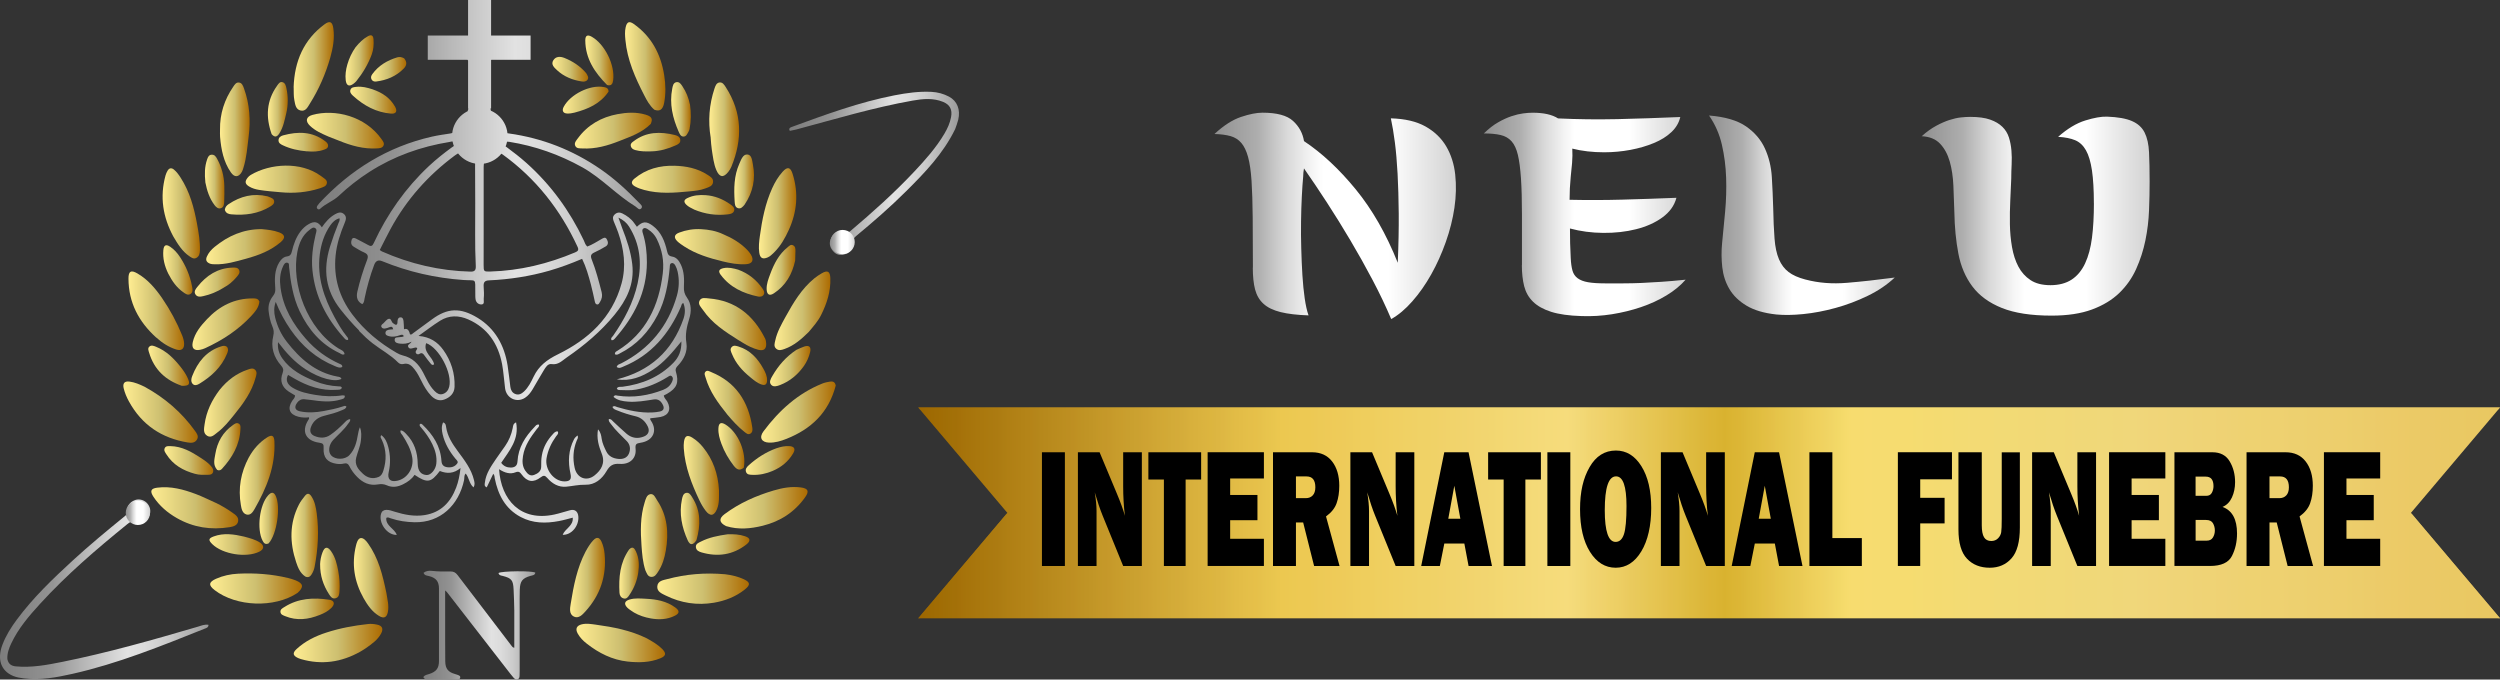 <svg viewBox="0 0 720.15 195.74" xmlns="http://www.w3.org/2000/svg" xmlns:xlink="http://www.w3.org/1999/xlink"><rect x="0" y="0" width="720.15" height="195.74" fill="#333333" stroke="none"/><linearGradient id="a" gradientUnits="userSpaceOnUse" x1="264.52" x2="720.15" y1="147.73" y2="147.73"><stop offset="0" stop-color="#9c6700"/><stop offset=".23" stop-color="#ecc850"/><stop offset=".41" stop-color="#f6dc7d"/><stop offset=".51" stop-color="#d9b22f"/><stop offset=".59" stop-color="#f7dd6f"/><stop offset=".77" stop-color="#f0d77a"/><stop offset="1" stop-color="#eac761"/></linearGradient><linearGradient id="b" gradientUnits="userSpaceOnUse" x1="77.3" x2="198.97" y1="107.62" y2="107.62"><stop offset="0" stop-color="#7d7d7d"/><stop offset=".22" stop-color="#909090"/><stop offset=".25" stop-color="#949494"/><stop offset=".41" stop-color="#b8b8b8"/><stop offset=".61" stop-color="#e2e2e2"/><stop offset=".69" stop-color="#dcdcdc"/><stop offset=".8" stop-color="#cbcbcb"/><stop offset=".92" stop-color="#afafaf"/><stop offset="1" stop-color="#999"/></linearGradient><linearGradient id="c" x1="91.26" x2="184.93" xlink:href="#b" y1="43.85" y2="43.85"/><linearGradient id="d" x1="0" x2="60.06" xlink:href="#b" y1="169.75" y2="169.75"/><linearGradient id="e" gradientUnits="userSpaceOnUse" x1="36.22" x2="43.22" y1="147.73" y2="147.73"><stop offset="0" stop-color="#909090"/><stop offset=".18" stop-color="#aeaeae"/><stop offset=".3" stop-color="#d9d9d9"/><stop offset=".4" stop-color="#f4f4f4"/><stop offset=".45" stop-color="#fff"/><stop offset=".72" stop-color="#fff"/><stop offset="1" stop-color="#d2d2d2"/></linearGradient><linearGradient id="f" x1="121.94" x2="154.22" xlink:href="#b" y1="180.09" y2="180.09"/><linearGradient id="g" x1="227.35" x2="276.25" xlink:href="#b" y1="49.93" y2="49.93"/><linearGradient id="h" x1="239.22" x2="246.22" xlink:href="#e" y1="69.73" y2="69.73"/><linearGradient id="i" gradientUnits="userSpaceOnUse" x1="35.53" x2="56.98" y1="118.71" y2="118.71"><stop offset="0" stop-color="#ffed92"/><stop offset=".5" stop-color="#cdbf70"/><stop offset="1" stop-color="#ad6b00"/></linearGradient><linearGradient id="j" x1="219.26" x2="240.74" xlink:href="#i" y1="118.69" y2="118.69"/><linearGradient id="k" x1="207.53" x2="232.63" xlink:href="#i" y1="146.26" y2="146.26"/><linearGradient id="l" x1="166.06" x2="191.58" xlink:href="#i" y1="185.23" y2="185.23"/><linearGradient id="m" x1="43.59" x2="68.63" xlink:href="#i" y1="146.26" y2="146.26"/><linearGradient id="n" x1="84.61" x2="110.14" xlink:href="#i" y1="185.23" y2="185.23"/><linearGradient id="o" x1="84.58" x2="96.16" xlink:href="#i" y1="19.13" y2="19.13"/><linearGradient id="p" x1="223.11" x2="239.21" xlink:href="#i" y1="89.53" y2="89.53"/><linearGradient id="q" x1="218.62" x2="229.39" xlink:href="#i" y1="61.44" y2="61.44"/><linearGradient id="r" x1="60.54" x2="86.99" xlink:href="#i" y1="169.53" y2="169.53"/><linearGradient id="s" x1="37.01" x2="53.03" xlink:href="#i" y1="89.52" y2="89.52"/><linearGradient id="t" x1="189.32" x2="215.73" xlink:href="#i" y1="169.58" y2="169.58"/><linearGradient id="u" x1="180.04" x2="191.67" xlink:href="#i" y1="19.1" y2="19.1"/><linearGradient id="v" x1="46.84" x2="57.6" xlink:href="#i" y1="61.47" y2="61.47"/><linearGradient id="w" x1="63.37" x2="71.91" xlink:href="#i" y1="37.26" y2="37.26"/><linearGradient id="x" x1="204.31" x2="212.92" xlink:href="#i" y1="37.24" y2="37.24"/><linearGradient id="y" x1="58.77" x2="73.9" xlink:href="#i" y1="115.97" y2="115.97"/><linearGradient id="z" x1="83.96" x2="91.61" xlink:href="#i" y1="154.24" y2="154.24"/><linearGradient id="A" x1="196.94" x2="207.11" xlink:href="#i" y1="136.94" y2="136.94"/><linearGradient id="B" x1="70.77" x2="94.18" xlink:href="#i" y1="51.62" y2="51.62"/><linearGradient id="C" x1="55.43" x2="74.73" xlink:href="#i" y1="93.41" y2="93.41"/><linearGradient id="D" x1="201.36" x2="220.72" xlink:href="#i" y1="93.38" y2="93.38"/><linearGradient id="E" x1="69.08" x2="79.09" xlink:href="#i" y1="136.91" y2="136.91"/><linearGradient id="F" x1="164.22" x2="174.27" xlink:href="#i" y1="166.37" y2="166.37"/><linearGradient id="G" x1="59.41" x2="81.84" xlink:href="#i" y1="71.07" y2="71.07"/><linearGradient id="H" x1="182.03" x2="205.42" xlink:href="#i" y1="51.63" y2="51.63"/><linearGradient id="I" x1="194.41" x2="216.78" xlink:href="#i" y1="71.06" y2="71.06"/><linearGradient id="J" x1="101.93" x2="111.86" xlink:href="#i" y1="166.42" y2="166.42"/><linearGradient id="K" x1="184.61" x2="192.2" xlink:href="#i" y1="154.27" y2="154.27"/><linearGradient id="L" x1="165.59" x2="187.75" xlink:href="#i" y1="37.62" y2="37.62"/><linearGradient id="M" x1="88.4" x2="110.58" xlink:href="#i" y1="37.63" y2="37.63"/><linearGradient id="N" x1="202.99" x2="216.77" xlink:href="#i" y1="115.94" y2="115.94"/><linearGradient id="O" x1="60.33" x2="75.81" xlink:href="#i" y1="156.85" y2="156.85"/><linearGradient id="P" x1="220.84" x2="229.14" xlink:href="#i" y1="77.72" y2="77.72"/><linearGradient id="Q" x1="200.44" x2="215.88" xlink:href="#i" y1="156.85" y2="156.85"/><linearGradient id="R" x1="180.06" x2="195.47" xlink:href="#i" y1="175.38" y2="175.38"/><linearGradient id="S" x1="80.78" x2="96.15" xlink:href="#i" y1="175.39" y2="175.39"/><linearGradient id="T" x1="99.52" x2="107.63" xlink:href="#i" y1="17.41" y2="17.41"/><linearGradient id="U" x1="214.82" x2="228.85" xlink:href="#i" y1="132.64" y2="132.64"/><linearGradient id="V" x1="47.34" x2="61.44" xlink:href="#i" y1="132.64" y2="132.64"/><linearGradient id="W" x1="221.82" x2="233.47" xlink:href="#i" y1="105.46" y2="105.46"/><linearGradient id="X" x1="42.71" x2="54.47" xlink:href="#i" y1="105.36" y2="105.36"/><linearGradient id="Y" x1="168.6" x2="176.7" xlink:href="#i" y1="17.41" y2="17.41"/><linearGradient id="Z" x1="47.02" x2="55.46" xlink:href="#i" y1="77.76" y2="77.76"/><linearGradient id="aa" x1="59.02" x2="64.65" xlink:href="#i" y1="52.3" y2="52.3"/><linearGradient id="ab" x1="77.16" x2="82.89" xlink:href="#i" y1="31.47" y2="31.47"/><linearGradient id="ac" x1="193.33" x2="198.99" xlink:href="#i" y1="31.49" y2="31.49"/><linearGradient id="ad" x1="211.53" x2="217.21" xlink:href="#i" y1="52.27" y2="52.27"/><linearGradient id="ae" x1="74.72" x2="80.09" xlink:href="#i" y1="149.32" y2="149.32"/><linearGradient id="af" x1="178.39" x2="184.03" xlink:href="#i" y1="165.09" y2="165.09"/><linearGradient id="ag" x1="196.11" x2="201.46" xlink:href="#i" y1="149.35" y2="149.35"/><linearGradient id="ah" x1="210.47" x2="220.97" xlink:href="#i" y1="105.24" y2="105.24"/><linearGradient id="ai" x1="56.1" x2="68.99" xlink:href="#i" y1="81.27" y2="81.27"/><linearGradient id="aj" x1="206.93" x2="214.4" xlink:href="#i" y1="128.57" y2="128.57"/><linearGradient id="ak" x1="55.11" x2="65.69" xlink:href="#i" y1="105.28" y2="105.28"/><linearGradient id="al" x1="162.11" x2="175.29" xlink:href="#i" y1="28.83" y2="28.83"/><linearGradient id="am" x1="100.88" x2="114.15" xlink:href="#i" y1="28.86" y2="28.86"/><linearGradient id="an" x1="64.76" x2="78.98" xlink:href="#i" y1="59.01" y2="59.01"/><linearGradient id="ao" x1="92.21" x2="97.85" xlink:href="#i" y1="165.08" y2="165.08"/><linearGradient id="ap" x1="197.17" x2="211.53" xlink:href="#i" y1="59.02" y2="59.02"/><linearGradient id="aq" x1="61.71" x2="69.28" xlink:href="#i" y1="128.69" y2="128.69"/><linearGradient id="ar" x1="207.18" x2="220.16" xlink:href="#i" y1="81.29" y2="81.29"/><linearGradient id="as" x1="80.22" x2="94.5" xlink:href="#i" y1="40.98" y2="40.98"/><linearGradient id="at" x1="181.68" x2="195.98" xlink:href="#i" y1="40.95" y2="40.95"/><linearGradient id="au" x1="159.12" x2="169.43" xlink:href="#i" y1="19.94" y2="19.94"/><linearGradient id="av" x1="106.88" x2="117.03" xlink:href="#i" y1="19.96" y2="19.96"/><linearGradient id="aw" x1="349.84" x2="419.41" xlink:href="#e" y1="62.19" y2="62.19"/><linearGradient id="ax" x1="427.45" x2="485.58" xlink:href="#e" y1="61.75" y2="61.75"/><linearGradient id="ay" x1="492.33" x2="545.81" xlink:href="#e" y1="62.01" y2="62.01"/><linearGradient id="az" x1="553.56" x2="619.22" xlink:href="#e" y1="62.27" y2="62.27"/><g fill="url(#a)"><path d="m720.15 178.09-25.67-30.36 25.67-30.36h-455.63l25.67 30.36-25.67 30.36z"/><path d="m720.15 178.09-25.67-30.36 25.67-30.36h-455.63l25.67 30.36-25.67 30.36z" opacity=".2"/><path d="m720.15 178.09-25.67-30.36 25.67-30.36h-455.63l25.67 30.36-25.67 30.36z" opacity=".1"/><path d="m719.71 117.89.44-.52h-455.63l.44.52zm-455.19 60.2h.44l25.23-29.84-.22-.26zm429.96-29.84 25.23 29.84h.44l-25.45-30.1z" opacity=".6"/></g><path d="m306.75 130.28v32.76h-6.61v-32.76z"/><path d="m328.92 163.04h-5.38l-5.9-14.47c-.76-1.86-1.52-4.11-2.29-6.76.35 2.11.52 3.9.52 5.38v15.86h-5.37v-32.76h6.25l5.02 12c1 2.38 1.76 4.48 2.27 6.29-.34-2.8-.5-5.66-.5-8.59v-9.7h5.38v32.76z"/><path d="m341.53 138.13v24.91h-6.26v-24.91h-4.47v-7.85h15.2v7.85z"/><path d="m364.08 155.21v7.82h-16.21v-32.76h16.21v7.56h-9.72v4.75h7.86v7.27h-7.86v5.35h9.72z"/><path d="m385.87 163.04h-7.33l-3.15-12.53h-2.08v12.53h-6.61v-32.76h11.25c2.48 0 4.41.88 5.78 2.65s2.06 4.1 2.06 7c0 1.89-.25 3.56-.76 5-.5 1.45-1.53 2.72-3.06 3.83zm-12.56-19.54h2.83c.83 0 1.5-.26 2-.79s.76-1.3.76-2.33c0-2.1-.85-3.14-2.54-3.14h-3.05z"/><path d="m407.41 163.04h-5.38l-5.9-14.47c-.76-1.86-1.52-4.11-2.29-6.76.35 2.11.52 3.9.52 5.38v15.86h-5.37v-32.76h6.25l5.02 12c1 2.38 1.76 4.48 2.27 6.29-.34-2.8-.5-5.66-.5-8.59v-9.7h5.38v32.76z"/><path d="m423.04 163.04-1.22-6.46h-5.77l-1.29 6.46h-5.37l6.65-32.76h6.99l6.75 32.76h-6.75zm-5.86-13.61h3.49l-1.74-9.5-1.74 9.5z"/><path d="m439.4 138.13v24.91h-6.26v-24.91h-4.47v-7.85h15.2v7.85z"/><path d="m452.35 130.28v32.76h-6.61v-32.76z"/><path d="m465.42 163.54c-3.03 0-5.5-1.53-7.41-4.58s-2.86-7.14-2.86-12.26.91-8.94 2.74-12.13 4.36-4.79 7.6-4.79c3 0 5.44 1.5 7.33 4.51s2.83 7.02 2.83 12.05-.95 9.37-2.86 12.5c-1.9 3.14-4.36 4.7-7.37 4.7zm-.03-7.44c1.12 0 1.92-.74 2.41-2.22s.73-4.19.73-8.12c0-5.7-1-8.54-3.01-8.54-2.17 0-3.25 3.25-3.25 9.74 0 6.09 1.04 9.14 3.12 9.14z"/><path d="m496.85 163.04h-5.38l-5.9-14.47c-.76-1.86-1.52-4.11-2.29-6.76.35 2.11.52 3.9.52 5.38v15.86h-5.37v-32.76h6.25l5.02 12c1 2.38 1.76 4.48 2.27 6.29-.34-2.8-.5-5.66-.5-8.59v-9.7h5.38v32.76z"/><path d="m512.48 163.04-1.22-6.46h-5.77l-1.29 6.46h-5.37l6.65-32.76h6.99l6.75 32.76h-6.75zm-5.86-13.61h3.48l-1.74-9.5z"/><path d="m536.32 155v8.04h-15.1v-32.76h6.61v24.72z"/><path d="m560.16 150.77h-7.02v12.26h-6.44v-32.76h15.58v7.8h-9.14v5.33h7.02z"/><path d="m581.84 130.28v21.69c0 4.11-.8 7.07-2.41 8.87-1.6 1.8-3.69 2.7-6.27 2.7-2.71 0-4.89-.86-6.54-2.59s-2.47-4.54-2.47-8.45v-22.22h6.72v21.05c0 1.57.22 2.71.65 3.43s1.13 1.08 2.08 1.08c.8 0 1.45-.26 1.96-.78s.81-1.11.91-1.76c.1-.66.15-1.94.15-3.84v-19.17h5.21z"/><path d="m603.79 163.04h-5.38l-5.9-14.47c-.76-1.86-1.52-4.11-2.29-6.76.35 2.11.52 3.9.52 5.38v15.86h-5.37v-32.76h6.25l5.02 12c1 2.38 1.76 4.48 2.27 6.29-.34-2.8-.5-5.66-.5-8.59v-9.7h5.38v32.76z"/><path d="m623.75 155.21v7.82h-16.21v-32.76h16.21v7.56h-9.72v4.75h7.86v7.27h-7.86v5.35h9.72z"/><path d="m626.37 163.04v-32.76h10.94c2.27 0 3.93.87 4.97 2.62 1.04 1.74 1.56 3.74 1.56 5.97 0 1.63-.3 3.11-.91 4.43s-1.51 2.23-2.71 2.72c2.79 1.02 4.18 3.57 4.18 7.63 0 2.43-.49 4.6-1.47 6.51s-3.08 2.87-6.3 2.87h-10.26zm6.1-20.21h3.06c.77 0 1.31-.3 1.62-.89.32-.59.47-1.22.47-1.9 0-1.82-.74-2.74-2.21-2.74h-2.95v5.52zm0 12.91h3.22c.8 0 1.39-.3 1.76-.9s.56-1.28.56-2.03-.18-1.44-.54-2.08c-.36-.63-1.03-.95-2-.95h-3v5.95z"/><path d="m666.31 163.04h-7.33l-3.15-12.53h-2.08v12.53h-6.61v-32.76h11.25c2.48 0 4.41.88 5.78 2.65s2.06 4.1 2.06 7c0 1.89-.25 3.56-.76 5-.5 1.45-1.53 2.72-3.06 3.83zm-12.56-19.54h2.83c.83 0 1.5-.26 2-.79s.76-1.3.76-2.33c0-2.1-.85-3.14-2.54-3.14h-3.05z"/><path d="m685.64 155.21v7.82h-16.21v-32.76h16.21v7.56h-9.72v4.75h7.86v7.27h-7.86v5.35h9.72z"/><path d="m103.45 95.21c-1.95-1.95-3.68-3.96-5.34-6.05-4.32-5.44-5.1-11.47-3.07-18.03.71-2.3 1.53-4.55 2.43-6.78.17-.42.48-.8.33-1.47-1.21.31-2.02 1.12-2.68 2.08-1.74 2.52-2.64 5.37-3.01 8.39-.8 6.5 1.2 12.33 4.2 17.91 1.05 1.95 2.15 3.87 3.54 5.59.22.27.53.53.43 1.04-.58.2-.91-.26-1.21-.6-4.99-5.52-8.31-11.82-9.07-19.43-.36-3.57.13-7.01.95-10.43.14-.58.45-1.27-.09-1.68-.63-.48-1.23.11-1.7.47-2.07 1.54-3.01 3.85-3.49 6.26-1.85 9.35 2.76 22.25 11.9 27.92.64.4 1.54.61 1.69 1.6-.61.37-1-.08-1.42-.28-5.36-2.5-8.99-6.74-11.53-12.07-1.91-4.02-2.58-8.36-3.04-12.74-.05-.47.14-1.16-.56-1.24-.63-.07-.92.52-1.16 1.02-.96 1.99-1.02 4.1-.73 6.24.77 5.73 3.6 10.42 7.26 14.64 2.74 3.16 6.04 5.58 9.83 7.27.33.15.71.24.7.85-.74.43-1.46.04-2.12-.23-5.35-2.16-9.53-5.8-12.82-10.57-1.7-2.46-3.1-5.08-4.24-7.92-.57 1.51-.53 3.03-.16 4.53.63 2.54 1.73 4.87 3.33 6.93 3.84 4.95 8.33 8.9 14.66 10.06.43.08.91.11 1.11.64-1.79 1.03-6.16-.05-10.33-2.75-3.14-2.03-5.66-4.8-7.95-7.83-.18 1.77.26 3.3 1.24 4.69 2.36 3.35 5.8 5.1 9.41 6.57 2.2.89 4.5 1.38 6.87 1.49.3.01.64-.06.88.38-.27.67-.89.57-1.45.61-4.46.33-8.48-1.07-12.3-3.27-.59-.34-1.17-.69-1.75-1.03-.78 1.36-.31 2.71 1.25 3.66 2.06 1.27 4.37 1.73 6.7 2.12 2.56.42 5.13.51 7.71.11.2-.03.43.06.68.11.03.91-.64.92-1.17 1.09-2.86.88-5.74.55-8.61.13-.63-.09-1.26-.15-1.89-.21-.9-.08-1.58.33-2.09 1.05-.87 1.22-.59 2.13.86 2.44 2.24.47 4.49.34 6.74-.08 1.87-.35 3.74-.7 5.55-1.32.33-.11.67-.33 1.07 0-.13.7-.75.82-1.25 1.05-1.66.75-3.42 1.19-5.18 1.64-1.78.46-3.13 1.45-3.79 3.25-.45 1.22-.08 2.12 1.09 2.59 1.55.62 3.07.65 4.53-.36 1.44-.99 2.71-2.17 3.94-3.4.48-.48.89-1.05 1.73-1.12.13.61-.31.94-.57 1.32-1.2 1.77-2.84 3.11-4.28 4.65-1.31 1.4-1.58 3.43-.59 4.49 1.21 1.29 3.92 1.27 5.22-.08 1.57-1.64 2.1-3.74 2.46-5.91.12-.71.27-1.42.58-2.13.52 1.25.42 2.54.28 3.82-.18 1.72-.94 3.28-1.35 4.94-.53 2.11.67 3.47 1.99 4.68 1.25 1.14 2.77 1.55 4.43.88.8-.32 1.15-1.03 1.39-1.79.96-3.02.92-6.01-.43-8.93-.17-.38-.59-.75-.16-1.34 1.19.86 1.69 2.16 2.03 3.46.61 2.35.67 4.77.12 7.15-.46 2.03.4 2.97 2.43 2.54 2.95-.61 4.86-3.64 4.35-6.69-.4-2.4-1.55-4.42-2.82-6.41-.25-.39-.75-.71-.54-1.41.76.03 1.18.6 1.64 1.06 2.31 2.36 3.24 5.25 3.29 8.55.03 2.09.95 3.14 2.55 3.25 1.2.08 2.63-1.53 2.81-3.28.22-2-.3-3.86-1.16-5.63-.85-1.76-1.98-3.32-3.24-4.79-.22-.26-.55-.52-.35-.97.35-.25.6 0 .83.21 2.95 2.85 5.13 6.13 5.4 10.41.08 1.19.7 1.66 1.67 1.8 1.14.16 2.22-.14 2.9-1.12.37-.54-.27-1-.6-1.41-1.68-2.05-3-4.3-3.62-6.92-.27-1.14-.42-2.31.12-3.46.76.24.79.83.86 1.29.39 2.67 1.78 4.83 3.31 6.91 1.93 2.63 3.98 5.18 4.75 8.5.14.63.3 1.23-.15 2.02-1.28-1.09-1.27-2.81-2.26-3.99-.54.57-.33 1.26-.46 1.86-1.53 7.26-6.84 12.31-14.24 12.17-2.39-.04-4.68-.38-6.93-1.14-.36-.12-.73-.42-1.24-.11-.22 2.32 2.36 3 3.02 4.9-2.85.09-5.3-3.51-4.53-6.1.22-.75.76-1.1 1.54-1.12.84-.01 1.59.29 2.37.53 2.83.88 5.7 1.45 8.68.97 4.59-.74 7.4-3.61 9.03-7.88.66-1.72 1.03-3.52 1.27-5.67-1.96 1.66-3.96 1.66-5.96.85-2.58 3.41-3.6 3.57-7.28 1.11-.8 1.23-1.97 2.05-3.28 2.71-1.54.77-3.09 1.04-4.71.31-.86-.39-1.71-.41-2.64-.25-2.34.42-4.27-.52-5.89-2.15-.9-.91-1.69-1.95-2.26-3.12-.34-.7-.83-.93-1.55-.75s-1.44.18-2.16.07c-2.64-.39-3.87-1.82-3.71-4.53.07-1.08-.16-1.39-1.25-1.54-3.81-.51-5.25-3.17-3.2-6.48.14-.22.37-.43.23-.84-1.01.14-2.03.09-3.04-.16-2.59-.65-3.25-2.38-1.77-4.61.3-.45.78-.79.8-1.53-.57-.35-1.2-.7-1.8-1.09-2-1.33-2.63-3.12-1.77-5.38.33-.87.17-1.44-.42-2.11-2.18-2.46-3.06-5.33-2.27-8.6.24-.98.12-1.82-.26-2.68-.62-1.41-.9-2.91-1.09-4.43-.2-1.65.31-3.15 1.3-4.4.57-.72.68-1.37.61-2.27-.19-2.55-.25-5.1 1.17-7.4.54-.88 1.25-1.56 2.22-1.68.93-.12 1.21-.63 1.39-1.41.5-2.08 1.19-4.07 2.5-5.8.66-.86 1.42-1.56 2.33-2.08 1.67-.96 2.71-.73 3.82.9 1.03-1.5 2.19-2.85 3.76-3.74.86-.49 1.78-.84 2.64-.04.83.77.52 1.67.15 2.56-1.25 2.99-2.26 6.04-2.59 9.31-.64 6.36 1.04 12 4.82 17.02 3.48 4.63 7.83 8.2 12.77 11.06.55.32 1.15.59 1.75.74 2.78.65 4.57 2.45 5.88 4.95.96 1.83 1.76 3.76 3.25 5.27.69.7 1.43 1.2 2.41.89.97-.31 1.59-1.07 1.84-2.07.97-3.87-2.89-11.25-6.64-12.58-.94 2.71 1.92 3.95 2.29 6.1-.54.39-.81-.01-1.06-.31-.55-.67-1.1-1.36-1.6-2.07-.42-.59-.78-1.15-1.62-.6-.25.16-.65.14-.88-.15-.46-.6.26-.99.3-1.51-.25-.34-.58-.17-.86-.12-.6.12-1.32.54-1.71-.21-.39-.76.63-.86.93-1.55-1.13.57-2.21.68-3.31.56-.69-.08-1.52-.23-1.55-1.05-.04-.93.88-.7 1.46-.82.39-.08.82 0 1.18-.27-.28-.58-.68-.45-1.15-.28-.99.34-2.01.57-3.06.29-.52-.14-1.15-.3-1.08-1.02.07-.67.66-.81 1.21-.89.31-.05.62-.06 1.02-.09-.15-.72-.48-.85-1.06-.62-.42.17-.85.34-1.29.39-.39.05-.86.01-1.05-.46-.2-.51.22-.73.53-1 .51-.44.94-1.14 1.52-1.31.84-.24.77.99 1.38 1.29.28.14.48.43.84.42.46-.24.33-.71.37-1.1.06-.56.26-1.04.87-1.05.64-.01.8.57.86 1.07.1.77.09 1.56.13 2.36q1.3-.51 1.73 1.46c.43.2.67-.16.95-.36 1.81-1.32 3.61-2.65 5.41-3.97 4.41-3.24 8.1-3.49 13.17-.39 4.94 3.03 7.68 7.86 8.59 13.7.32 2.05.53 4.13.8 6.19.12.93.56 1.7 1.44 2.03.95.36 1.74-.03 2.47-.71 1.27-1.19 2.04-2.73 2.77-4.26 1.5-3.15 3.88-4.93 7.02-6.47 8.66-4.26 15.6-10.44 18.33-20.41 1.37-5.01.69-9.9-.99-14.71-.37-1.05-.81-2.06-1.23-3.09-.29-.72-.45-1.4.2-2.04.69-.68 1.47-.72 2.26-.33 1.31.66 2.5 1.51 3.37 2.74.26.37.54.73.81 1.1 1.65-1.59 2.71-1.67 4.56-.3 2.42 1.8 3.47 4.45 4.12 7.29.2.89.45 1.44 1.49 1.6 1.24.19 1.98 1.22 2.51 2.34.96 2.03.96 4.22.86 6.4-.06 1.15.18 2.1.88 3.07 1.34 1.86 1.3 4.03.65 6.12-.71 2.29-1.21 4.48-.81 6.98.39 2.45-.73 4.7-2.47 6.52-.46.48-.79.92-.56 1.7.94 3.18.3 4.75-2.52 6.38-.31.18-.63.33-.96.5.1.78.7 1.21 1.02 1.8 1.17 2.15.43 3.91-1.96 4.39-.97.19-1.96.25-2.94.37-.14.31.07.54.21.76 1.82 2.67.78 5.72-3.05 6.3-1.22.18-1.54.41-1.41 1.74.28 2.66-1.58 4.56-4.57 4.34-1.94-.14-2.87.49-3.8 2.1-1.32 2.28-3.39 3.98-6.05 3.91-1.91-.05-3.69.38-5.53.56-2.22.22-4.06-.86-5.5-2.52-.67-.77-1.08-.79-1.88-.18-2.12 1.63-3.91 1.34-5.49-.82-.49-.67-.86-.99-1.77-.62-1.47.6-3.07.2-4.74-.9.58 8.89 6.22 15.18 15.97 13.05 1.5-.33 2.97-.83 4.46-1.22 1.39-.37 2.28.31 2.41 1.78.23 2.7-1.96 5.4-4.51 5.29.71-1.82 3.12-2.56 2.9-4.94-1.38.35-2.67.74-3.98.98-3.77.71-7.48.7-11-1.16-4.44-2.35-6.53-6.35-7.49-11.15-.08-.4 0-.84-.43-1.31-.65 1.35-1.26 2.63-1.88 3.92-.81-.38-.58-.91-.53-1.39.3-2.65 1.8-4.71 3.21-6.81.85-1.26 1.76-2.47 2.62-3.72 1.09-1.57 1.81-3.3 2.19-5.19.11-.55.07-1.23.97-1.62.96 4.87-1.94 8.14-4.29 11.66.7.95 1.62 1.35 2.7 1.36 1.14 0 1.92-.44 1.99-1.75.21-4.04 2.23-7.16 4.9-9.93.33-.34.61-.84 1.3-.68.14.6-.35.89-.62 1.25-1.79 2.35-3.51 4.73-3.99 7.79-.24 1.51-.23 2.95.69 4.26.62.89 1.36 1.62 2.49 1.19 1.07-.41 2.08-1.03 2.06-2.45-.01-1.07 0-2.13.19-3.18.41-2.42 1.58-4.42 3.2-6.16.36-.39.73-.84 1.39-.75.32.67-.22 1.03-.51 1.44-1.36 1.9-2.33 3.95-2.73 6.29-.55 3.21 2.11 6.67 5.17 6.66 1.63 0 2.08-.63 1.72-2.25-.75-3.4-.6-6.71 1.01-9.86q.28-.55 1-1.12c.36.59-.05 1.07-.23 1.53-1.01 2.53-1.16 5.12-.58 7.77.64 2.97 3.42 4.07 5.76 2.19 1.86-1.49 3.16-3.5 2.03-6.3-.85-2.11-1.51-4.36-1.06-6.95.81.87.93 1.83 1.06 2.72.2 1.31.76 2.46 1.32 3.62.71 1.46 1.97 2.01 3.42 2.17 1.29.14 2.55-.21 3.1-1.51.52-1.24.41-2.56-.61-3.61-1.56-1.61-3.25-3.1-4.58-4.94-.28-.39-.7-.74-.61-1.39.68-.14.97.41 1.34.74 1.28 1.17 2.52 2.4 3.85 3.52 1.49 1.25 3.2 1.46 4.99.72 1.25-.52 1.66-1.59 1.07-2.83-.73-1.53-1.87-2.59-3.54-2.98-1.81-.42-3.58-.98-5.31-1.69-.51-.21-1.11-.36-1.33-1 .54-.46.95-.08 1.35.04 3.27.96 6.58 1.7 10.02 1.56.77-.03 1.54-.12 2.29-.28 1.03-.22 1.35-.91.88-1.86-.54-1.1-1.28-1.83-2.68-1.61-2.46.38-4.92.83-7.43.62-1.47-.12-2.93-.32-4.13-1.35.32-.66.76-.43 1.12-.37 4.55.69 8.93-.02 13.18-1.67 1.18-.46 2.12-1.23 2.62-2.47.2-.51.31-1.01-.11-1.42-.44-.43-.86-.02-1.23.2-2.82 1.74-5.8 3.03-9.06 3.62-1.62.29-3.25.16-4.88.12-.27 0-.54-.08-.69-.48.42-.61 1.1-.38 1.68-.46 5.58-.74 10.6-2.76 14.63-6.91 1.52-1.57 2.37-3.46 2.29-6.15-2.61 3.18-5.01 6.09-8.2 8.15-3.17 2.05-6.49 3.41-10.4 2.78 9.45-2.35 15.93-8.04 19.19-17.41.51-1.48.61-3.05-.04-4.6-.53.21-.51.68-.66 1.04-3.41 7.89-8.59 14.01-16.59 17.28-.58.24-1.21.66-1.93.13.2-.75.86-.82 1.35-1.07 8.08-4.16 13.49-10.61 16-19.52.63-2.24.71-4.57.2-6.87-.13-.58-.34-1.16-.61-1.68-.23-.44-.57-.93-1.16-.77-.53.16-.46.73-.5 1.18-.44 4.77-1.26 9.44-3.5 13.75-2.52 4.85-6.04 8.64-10.89 11.07-.43.22-.86.56-1.39.23-.11-.62.37-.8.74-1.02 8.19-5.07 11.9-12.85 13.03-22.27.43-3.55-.2-6.8-1.74-9.93-.56-1.14-1.42-2.04-2.47-2.72-.41-.27-.91-.61-1.38-.27-.49.36-.28.94-.14 1.41.85 2.72 1.16 5.52 1.15 8.35-.03 8.59-3.67 15.61-9.13 21.83-.26.3-.53.65-1.04.58-.37-.62.2-.92.45-1.29 3.2-4.61 5.81-9.49 7.05-15.07 1.28-5.8.73-11.31-2.48-16.39-.68-1.07-1.59-1.86-3.05-2.57.43 1.22.74 2.15 1.1 3.07 1.32 3.35 2.47 6.73 2.89 10.37.66 5.77-1.65 10.33-5.11 14.56-3.96 4.84-8.66 8.78-13.76 12.29-1.38.95-2.44 2.21-4.4 1.91-1.07-.17-1.71.97-2.23 1.81-1.12 1.79-2.12 3.67-3.22 5.48-.57.95-1.24 1.82-2.19 2.43-2.39 1.53-5.36.12-5.73-2.75-.3-2.29-.43-4.61-.85-6.88-1.12-5.97-4.19-10.5-9.76-12.96-2.71-1.2-5.51-1.24-8.09.37-2.04 1.27-3.94 2.76-6.24 4.39 3.25.25 5.5 1.73 7.14 4.03 2.25 3.15 3.4 6.74 3.25 10.66-.07 1.87-1.32 3.03-2.95 3.63-1.46.54-2.77-.02-3.82-1.12-1.18-1.24-2.04-2.72-2.79-4.25-.57-1.16-1.17-2.31-1.97-3.33-.81-1.04-1.71-1.93-3.21-1.54-.54.14-1.1-.01-1.52-.43-2.17-2.21-4.91-3.64-7.32-5.51-1.38-1.07-2.64-2.25-3.92-3.58z" fill="url(#b)"/><path d="m134.92 9.98c.01-2.35 0-4.57 0-6.8 0-1.62 1.2-2.98 2.58-2.97 2.59.01 3.78.97 3.79 3.03 0 2.04.04 4.08-.02 6.12-.03.98.32 1.31 1.26 1.29 3.03-.04 6.05.04 9.08.03.26 0 .48.19.54.45.85 3.81-.02 5.93-2.48 5.93-2.31 0-4.62-.02-6.93-.14-1.13-.06-1.51.3-1.49 1.46.06 4.22.05 8.43.04 12.65 0 .69.13 1.2.75 1.64 1.64 1.17 2.87 2.69 3.24 4.78.15.86.72.91 1.38 1 9.53 1.34 18.3 4.75 26.29 10.25 4.04 2.78 7.65 6.08 11.05 9.62.44.46 1.3 1.06.73 1.71-.6.68-1.16-.24-1.7-.57-5.41-3.3-9.71-8.15-15.28-11.26-6.64-3.69-13.63-6.16-21.08-7.35-.51.06-1.2-.36-1.47.32-.27.67.39.95.82 1.27 1.95 1.44 3.86 2.92 5.67 4.54 6.98 6.25 12.41 13.7 16.46 22.22.29.61.43 1.32 1.03 1.82 1.45-.54 2.74-1.39 4.08-2.15.54-.31 1.1-.7 1.52.02.41.71.57 1.56-.28 2.08-1.05.64-2.14 1.22-3.25 1.73-.96.44-1.25.92-.81 2.02 1.22 3.04 2.04 6.23 2.86 9.4.28 1.07.09 2.01-.49 2.91-.2.3-.35.72-.78.68-.48-.05-.61-.49-.7-.91-.37-1.62-.68-3.26-1.12-4.86-.67-2.48-1.35-4.97-2.53-7.38-3.14 1.34-6.23 2.49-9.41 3.41-5.69 1.64-11.5 2.52-17.39 2.79-1.32.06-1.64.6-1.56 1.81s.14 2.33.02 3.48c-.06.58.33 1.61-.64 1.65-.77.04-1.51-.47-1.69-1.35-.13-.67-.09-1.38-.1-2.07-.05-4.3.41-3.36-3.39-3.62-8.11-.57-15.92-2.34-23.45-5.43q-1.63-.67-2.28 1.05c-1.18 3.12-2.06 6.32-2.75 9.58-.13.61-.1 1.32-.69 1.75-1.32-.66-1.81-1.86-1.42-3.57.72-3.11 1.66-6.16 2.8-9.13.46-1.2.19-1.75-.92-2.22-1-.42-1.91-1.04-2.86-1.58-.57-.32-.87-.8-.78-1.48.12-.93.48-1.39 1.45-.86 1.16.63 2.35 1.2 3.5 1.85.8.45 1.17.22 1.54-.6 3.91-8.42 9.15-15.86 15.88-22.17 2.07-1.94 4.29-3.7 6.58-5.37.43-.31 1.11-.55.89-1.23-.27-.79-1.02-.44-1.54-.35-8.23 1.33-15.96 4.07-23.05 8.61-3.16 2.02-6.1 4.33-8.84 6.91-1.61 1.52-3.77 2.21-5.37 3.74-.2.19-.51.23-.75.01-.29-.26-.23-.6-.05-.89.17-.27.37-.53.58-.76 8.99-9.63 19.67-16.27 32.45-19.16 1.72-.39 3.47-.63 5.22-.9.74-.12 1.3-.35 1.41-1.21.24-1.94 1.39-3.3 2.85-4.37.7-.52 1.01-1.03 1-1.93-.03-4.22 0-8.43.04-12.65.01-.94-.21-1.3-1.22-1.26-2.26.1-4.53.07-6.79.05-2.34-.02-3.26-1.06-3.22-3.6.03-1.84 1.18-2.84 3.25-2.83 2.17.01 4.35.02 6.52 0 .51 0 1.13.17 1.42-.66m-2.72 34.04c-.38.24-.79.46-1.15.73-7.71 5.7-13.98 12.73-18.59 21.26-1.06 1.97-2.04 3.98-3.07 5.99.35.23.48.35.64.42 8.15 3.6 16.65 5.59 25.54 5.81 1.27.03 1.54-.55 1.48-1.68-.31-6.02-.12-12.04-.16-18.06-.03-3.57-.02-7.14-.04-10.7 0-.58.14-1.29-.61-1.53-1.45-.47-2.62-1.43-4.04-2.23m7.12 23.23c0 3.01-.01 6.02-.01 9.03 0 1.9.05 1.96 1.9 1.91 8.51-.24 16.65-2.21 24.5-5.53.79-.33 1.07-.7.67-1.56-4.98-10.77-12.06-19.75-21.61-26.64-.66-.48-1.1-.51-1.75.08-.66.6-1.47 1.2-2.3 1.42-1.23.31-1.4 1.02-1.4 2.11.02 6.3 0 12.6 0 19.18zm13.52-50.05h-29.62v-7h29.62zm-11.38 14h-6.63c0-4.34 0-8.68 0-13.02 0-6.07 0-12.14 0-18.21h6.63zm-6.75-12.97 11.51 20.97c0 4.42-3.58 8-8 8s-8-3.58-8-8 3.58-8 8-8 8 3.58 8 8z" fill="url(#c)"/><path d="m2.13 189.89c.31 1.45 1.21 1.96 2.47 2.07 4.48.41 8.85-.4 13.19-1.27 13.24-2.66 26.23-6.35 39.19-10.16.97-.29 1.95-.74 3.08-.55 0 .77-.58.92-1.05 1.1-12.52 5-25.02 10.08-38.21 13.04-4.55 1.02-9.15 1.87-13.85 1.31-1.08-.13-2.16-.3-3.17-.72-3.51-1.46-4.66-4.8-3.1-8.94 1-2.66 2.5-5.04 4.17-7.29 4.68-6.31 10.3-11.69 16.03-16.96 4.85-4.46 9.93-8.65 15.03-12.8.42-.34.78-.66.73-1.36-.11-1.58.79-2.79 2.31-3.33 1.27-.44 2.8.05 3.64 1.18.89 1.2.94 2.64.12 3.88-.86 1.3-2.35 2.02-3.65 1.42-1.06-.49-1.69-.1-2.41.49-8.81 7.15-17.42 14.52-25.11 22.94-3.18 3.48-6.27 7.08-8.32 11.44-.65 1.38-1.18 2.81-1.1 4.5z" fill="url(#d)"/><circle cx="39.72" cy="147.73" fill="url(#e)" r="3.5"/><path d="m149.7 175.31v17.93c0 .46 0 .93-.03 1.39-.02.42-.07.86-.53 1.04-.5.2-.87-.09-1.19-.44-.3-.34-.6-.69-.88-1.06-6.11-7.87-12.22-15.74-18.33-23.61-.1-.13-.24-.23-.51-.48v7.24c0 4.4-.01 8.8.03 13.2.02 2.1.83 3.08 2.81 3.64.22.06.44.13.65.21.41.17.97.28.84.89-.12.53-.64.41-1.04.41-2.81 0-5.62 0-8.42 0-.45 0-.9-.02-1.16-.61.41-.67 1.13-.72 1.74-.92 1.96-.64 2.77-1.63 2.77-3.73.02-6.95.02-13.9 0-20.85 0-2.08-.85-3.1-2.88-3.62-.58-.15-1.27-.11-1.57-.94.76-.58 1.61-.65 2.44-.55 1.76.21 3.53.19 5.29.16.9-.01 1.49.29 2.06 1.03 5.19 6.84 10.42 13.65 15.63 20.48.16.2.3.42.73.47 0-3.55.02-7.1 0-10.64-.02-2.04-.11-4.07-.2-6.11-.11-2.69-.59-3.28-3.1-3.93-.5-.13-1.1-.13-1.25-.84.82-.6 9.75-.7 10.61-.11-.13.78-.82.76-1.34.91-2.37.68-3.05 1.49-3.14 3.99-.06 1.76-.03 3.52-.03 5.42z" fill="url(#f)"/><path d="m275.13 37.22c-3.45 7.06-8.7 12.49-14.07 17.83-4.61 4.59-9.51 8.85-14.51 12.99-.74.61-.87 1.25-.9 2.14-.05 1.38-.69 2.52-2.04 2.99-1.21.41-2.43.42-3.41-.6-.99-1.03-1.47-2.21-.95-3.66.54-1.52 2.49-2.59 3.98-2.05.71.26 1.17.16 1.72-.3 6.43-5.43 12.7-11.04 18.48-17.2 3.17-3.38 6.25-6.84 8.63-10.87.87-1.47 1.57-3.02 1.9-4.73.42-2.17-.3-3.6-2.31-4.42-2.85-1.16-5.78-.88-8.7-.37-11.38 2.01-22.45 5.36-33.61 8.34-.56.15-1.14.26-1.71.37-.06.01-.15-.09-.24-.14-.18-.71.36-.86.81-1.02 9.67-3.55 19.34-7.09 29.47-9.06 3.52-.68 7.05-1.18 10.65-1 1.79.09 3.49.55 5.07 1.39 2.35 1.25 3.33 3.74 2.64 6.64-.21.9-.56 1.76-.9 2.73z" fill="url(#g)"/><circle cx="242.72" cy="69.73" fill="url(#h)" r="3.5"/><path d="m41.64 111.4c5.81 3.18 10.66 7.34 14.51 12.69.52.73 1.18 1.55.59 2.53-.62 1.04-1.72 1-2.69.83-7.46-1.24-13.22-5.04-16.94-11.87-.64-1.18-1.16-2.4-1.48-3.72-.34-1.44.22-2.13 1.68-1.94 1.5.19 2.88.79 4.33 1.48z" fill="url(#i)"/><path d="m240.74 111.08c-2.04 7.82-7.14 12.54-14.2 15.34-1.6.63-3.26 1.14-5.01 1.08-2.16-.08-2.93-1.46-1.62-3.22 4.51-6.05 9.95-10.97 16.98-13.8.71-.28 1.48-.44 2.23-.56.79-.12 1.45.1 1.62 1.16z" fill="url(#j)"/><path d="m209.14 151.54c-1.98-.99-2.15-2.14-.43-3.43 4.28-3.2 9.09-5.32 14.15-6.82 2.56-.76 5.2-1.24 7.89-.87 2.01.27 2.41 1.07 1.23 2.75-3.06 4.35-7.24 7.04-12.29 8.28-3.46.85-6.95 1.19-10.54.1z" fill="url(#k)"/><path d="m186.36 183.9c1.6.89 3.1 1.76 4.35 3 1.29 1.29 1.17 2.05-.52 2.74-3.02 1.24-6.21 1.27-9.37.93-4.44-.48-8.32-2.43-11.83-5.19-1.01-.79-1.92-1.71-2.56-2.85-.76-1.36-.37-2.3 1.14-2.68 1.35-.34 2.7-.09 4.05.09 5.04.69 10.01 1.63 14.73 3.95z" fill="url(#l)"/><path d="m62.22 144.87c1.69.83 3.21 1.73 4.66 2.76.9.64 1.97 1.29 1.71 2.58-.24 1.21-1.45 1.48-2.46 1.65-5.34.86-10.45.09-15.2-2.63-2.67-1.53-5-3.5-6.73-6.13-1.05-1.61-.79-2.38 1.08-2.62 3.87-.5 7.54.48 11.12 1.83 1.95.73 3.82 1.68 5.82 2.57z" fill="url(#m)"/><path d="m103.81 187.7c-5.49 3.1-11.16 3.88-17.12 2.16-.26-.08-.52-.17-.77-.28-1.58-.71-1.73-1.48-.46-2.64 2.47-2.28 5.41-3.71 8.54-4.72 3.93-1.28 7.98-2.02 12.08-2.47.86-.09 1.72 0 2.56.18 1.45.3 1.87 1.18 1.16 2.53-1 1.91-2.73 3.05-4.4 4.25-.48.35-1 .63-1.59.99z" fill="url(#n)"/><path d="m84.58 25.15c.25-7.54 2.92-13.71 8.9-18.14 1.5-1.11 2.27-.78 2.54 1.14.41 2.89-.1 5.71-.89 8.48-1.34 4.69-3.28 9.12-5.87 13.23-.62.98-1.21 2.31-2.65 1.98-1.43-.32-1.56-1.71-1.81-2.95-.25-1.2-.16-2.4-.2-3.73z" fill="url(#o)"/><path d="m232.97 95.62c-2.1 2.07-4.23 3.93-6.96 4.9-.82.29-1.68.6-2.44-.09-.75-.68-.42-1.55-.25-2.35.53-2.48 1.78-4.65 2.97-6.82 2.25-4.08 4.62-8.08 8.28-11.07.67-.55 1.4-1.03 2.14-1.46 1.71-.99 2.41-.56 2.48 1.42.13 3.82-1 7.29-2.68 10.63-.9 1.79-2.22 3.26-3.55 4.85z" fill="url(#p)"/><path d="m223.04 72.68c-.64.59-1.17 1.17-1.91 1.48-1.42.6-2.18.21-2.41-1.34-.24-1.62-.05-3.23.17-4.84.65-4.73 1.57-9.39 3.55-13.76.78-1.73 1.75-3.36 3.02-4.76 1.38-1.52 2.24-1.35 2.86.62 1.75 5.54 1.29 10.95-1.11 16.19-1.06 2.31-2.29 4.53-4.18 6.4z" fill="url(#q)"/><path d="m85.69 170.81c-6.63 4.39-17.6 3.99-23.85-.81-1.85-1.42-1.73-2.34.42-3.29 2.02-.89 4.15-1.34 6.32-1.45 4.85-.24 9.67.1 14.41 1.24.75.18 1.49.4 2.2.69 2.23.92 2.38 1.93.5 3.63z" fill="url(#r)"/><path d="m44.96 97.2c-5.01-4.55-7.92-10.04-7.95-16.92-.01-2.16.7-2.6 2.58-1.51 2.98 1.73 5.18 4.31 7.12 7.13 2.29 3.34 4.21 6.9 5.75 10.68.31.77.55 1.57.58 2.41.05 1.53-.8 2.16-2.3 1.68-2.15-.69-4.02-1.89-5.77-3.48z" fill="url(#s)"/><path d="m208.77 165.4c1.97.25 3.78.66 5.49 1.45 1.87.87 1.96 1.62.32 2.94-2.63 2.1-5.68 3.28-8.93 3.83-4.82.81-9.48.1-13.88-2.07-1.11-.55-2.56-1.1-2.43-2.66.14-1.61 1.73-1.77 2.89-2.08 5.39-1.44 10.87-1.89 16.54-1.4z" fill="url(#t)"/><path d="m188.49 31.6c-1.35-1.17-2.14-2.65-2.89-4.11-2.6-5.05-4.92-10.22-5.45-16.01-.11-1.2-.2-2.4.07-3.59.36-1.63 1.04-1.91 2.37-.97 5.06 3.58 7.77 8.64 8.74 14.75.43 2.66.49 5.34-.02 8-.37 1.9-1.26 2.53-2.81 1.94z" fill="url(#u)"/><path d="m49.94 68.15c-3.03-5.63-3.95-11.45-2.26-17.61.13-.48.35-.96.6-1.38.47-.79 1.12-.89 1.83-.31.78.64 1.37 1.47 1.92 2.32 2.63 4.05 3.87 8.62 4.73 13.32.46 2.54.91 5.09.83 7.69-.03.89-.21 1.67-1.02 2.11-.76.41-1.39-.06-2-.47-2.06-1.4-3.34-3.48-4.63-5.68z" fill="url(#v)"/><path d="m63.38 37.38c-.06-4.64 1.28-8.68 3.78-12.35.41-.6.83-1.34 1.65-1.26.9.08 1.19.92 1.46 1.66 1.66 4.56 1.96 9.27 1.34 14.05-.38 2.97-.58 5.98-1.49 8.86-.12.39-.24.8-.44 1.16-.93 1.6-2.11 1.68-3.17.16-2.12-3.04-2.79-6.57-3.11-10.19-.06-.64-.02-1.29-.02-2.08z" fill="url(#w)"/><path d="m204.73 39.71c-.82-4.92-.43-9.61 1.09-14.21.25-.75.55-1.6 1.39-1.74.93-.15 1.41.65 1.87 1.36 4.72 7.31 4.86 14.97 1.62 22.87-.22.55-.55 1.07-.91 1.53-1.38 1.74-2.51 1.58-3.41-.46-.82-1.88-1-3.93-1.33-5.93-.18-1.09-.22-2.2-.33-3.43z" fill="url(#x)"/><path d="m63.28 112.29c2.21-2.75 4.84-4.72 8.06-5.81.73-.25 1.53-.59 2.17.06.64.64.34 1.47.13 2.23-1.11 4.12-3.54 7.46-6.15 10.67-1.5 1.85-2.99 3.74-4.9 5.16-.83.62-1.73 1.65-2.9.94-1.23-.75-.92-2.08-.76-3.28.5-3.72 2.07-6.96 4.35-9.98z" fill="url(#y)"/><path d="m87.97 166.09c-1.55-1.03-2.15-2.62-2.67-4.18-1.86-5.61-1.94-11.15.8-16.54.46-.91 1.09-1.7 1.71-2.49.7-.89 1.29-.83 1.91.11.98 1.47 1.28 3.18 1.51 4.85.7 5.18.38 10.33-.6 15.45-.15.77-.44 1.5-.87 2.17-.42.65-.93 1.01-1.79.63z" fill="url(#z)"/><path d="m207.11 141.15c0 1.94.14 3.75-.56 5.48-.8 1.99-1.99 2.21-3.27.5-.69-.91-1.29-1.91-1.78-2.95-2.27-4.76-4.17-9.65-4.53-15.01-.04-.64-.03-1.3.06-1.94.25-1.72.98-2.05 2.41-1.16 1.17.73 2.18 1.65 3.06 2.73 2.89 3.54 4.34 7.64 4.61 12.35z" fill="url(#A)"/><path d="m92.12 54.25c-3.78 1.21-7.53 1.49-11.37 1.12-2.03-.19-4.05-.33-6.07-.66-1.04-.17-2.04-.45-2.94-1-1.15-.7-1.27-1.42-.43-2.49.25-.32.56-.62.91-.82 5.63-3.34 14.44-3.91 20.15.24.11.08.23.15.34.24.61.52 1.58.89 1.46 1.84-.13 1.01-1.15 1.18-2.05 1.53z" fill="url(#B)"/><path d="m74.73 86.89c-.2 1.77-1.28 2.97-2.31 4.08-3.78 4.09-8.35 7.04-13.34 9.34-.45.21-.94.36-1.42.45-1.73.35-2.53-.44-2.13-2.21.61-2.68 2.3-4.7 4.09-6.6 3.6-3.83 7.96-6.02 13.25-5.99.72 0 1.48-.03 1.86.93z" fill="url(#C)"/><path d="m212.76 98c-3.86-2.44-7.63-4.85-10.24-8.68-.55-.8-1.53-1.64-1.02-2.69.54-1.09 1.78-.73 2.73-.66 7.6.61 12.8 4.8 16.18 11.58.2.4.26.89.29 1.34.12 1.61-.67 2.29-2.25 1.87s-3.06-1.13-4.45-2.01c-.38-.24-.78-.47-1.25-.76z" fill="url(#D)"/><path d="m71.69 131.75c1.34-2.43 3.07-4.36 5.31-5.78 1.34-.85 1.97-.48 2.05 1.16.35 7.2-2.28 13.49-5.72 19.51-.48.85-1.18 1.89-2.32 1.57-1.18-.34-1.44-1.6-1.62-2.7-.84-4.83-.04-9.39 2.3-13.78z" fill="url(#E)"/><path d="m168.67 158.92c.67-1.23 1.33-2.33 2.22-3.27 1.01-1.06 1.76-.95 2.39.41.51 1.1.77 2.29.88 3.48.61 6.35-1.25 11.88-5.49 16.55-.88.97-1.98 2.2-3.36 1.52-1.44-.72-1.12-2.39-.9-3.75.83-5.12 1.79-10.21 4.26-14.95z" fill="url(#F)"/><path d="m75.38 66c1.79.17 3.46.34 5.04.94 1.71.65 1.87 1.58.47 2.78-2.91 2.5-6.38 3.81-9.99 4.8-2.96.81-5.92 1.71-9.05 1.61-.5-.01-.99-.02-1.46-.22-.92-.4-1.22-1.02-.8-1.99.49-1.13 1.29-2.02 2.21-2.78 3.93-3.22 8.34-5.14 13.58-5.14z" fill="url(#G)"/><path d="m182.72 51.48c3.44-2.86 7.39-3.84 11.61-3.73 3.33.09 6.57.72 9.45 2.59.8.52 1.78 1.01 1.62 2.17-.16 1.14-1.21 1.38-2.1 1.73-1.58.62-3.27.75-4.92.91-4.28.42-8.57.72-12.81-.43-.92-.25-1.82-.55-2.66-1.02-1.03-.59-1.26-1.29-.2-2.22z" fill="url(#H)"/><path d="m208.3 67.46c2.59 1.09 4.89 2.45 6.81 4.39.45.45.88.95 1.2 1.49.96 1.61.41 2.67-1.45 2.77-2.28.13-4.49-.28-6.7-.82-3.88-.95-7.69-2.09-11.09-4.32-.68-.45-1.38-.9-1.96-1.47-1.08-1.06-.9-1.95.52-2.49 2.05-.78 4.21-1.12 6.39-.99 2.12.12 4.22.47 6.28 1.44z" fill="url(#I)"/><path d="m111.29 170.7c.28 1.94.82 3.73.44 5.61-.32 1.57-1.13 1.96-2.53 1.12-2.02-1.22-3.33-3.11-4.47-5.13-2.66-4.73-3.5-9.76-2.19-15.11.1-.4.2-.81.37-1.19.49-1.11 1.22-1.32 2.14-.57.38.31.69.73.98 1.13 2.99 4.19 4.2 9.07 5.25 14.14z" fill="url(#J)"/><path d="m185.91 164.29c-.76-2.36-.94-4.71-1.11-7.06-.31-4.21-.37-8.41.9-12.5.3-.97.58-2.19 1.62-2.38 1.07-.2 1.49 1.05 2 1.81 2.96 4.43 3.36 9.36 2.47 14.48-.36 2.1-.97 4.13-2.14 5.94-.51.79-.99 1.65-2.03 1.6s-1.29-1.02-1.71-1.9z" fill="url(#K)"/><path d="m187.45 35.7c-2.58 2.57-5.84 3.65-8.99 4.9-3.43 1.36-6.95 2.37-10.7 2.16-.76-.04-1.67.08-2.05-.75-.39-.82.26-1.51.71-2.12 2.88-3.94 6.82-6.14 11.48-7.01 2.68-.5 5.4-.65 8.06.14 1.8.54 2.14 1.21 1.49 2.68z" fill="url(#L)"/><path d="m94.53 39.3c-1.93-.84-3.76-1.65-5.24-3.07-1.41-1.34-1.14-2.62.72-3.13 6.37-1.75 15.17.24 19.93 7.04.38.54.91 1.17.48 1.89-.39.66-1.13.67-1.82.72-3.84.23-7.43-.79-10.94-2.22-1.01-.41-2.03-.79-3.14-1.23z" fill="url(#M)"/><path d="m209.49 119.39c-2.63-3.28-5.06-6.56-6.23-10.61-.16-.56-.52-1.2-.03-1.71.51-.53 1.11-.1 1.64.11 7.07 2.9 10.74 8.44 11.84 15.97.1.66.09 1.35-.53 1.75-.68.43-1.2-.09-1.7-.47-1.85-1.44-3.41-3.18-5-5.04z" fill="url(#N)"/><path d="m70.36 154.58c1.64.45 3.2.83 4.54 1.72 1.29.86 1.19 1.92-.19 2.61-3.71 1.86-10.61.75-13.57-2.18-1.17-1.16-1.1-1.65.43-2.21 2.89-1.07 5.79-.64 8.8.06z" fill="url(#O)"/><path d="m229.06 75.05c-.87 4.04-2.78 7.24-6.12 9.44-1.27.84-2.04.39-2.1-1.17-.05-1.57.52-3 1.05-4.42 1.09-2.93 2.49-5.67 4.97-7.65.44-.36.88-.91 1.55-.61.7.31.74.99.73 1.66-.02.88-.04 1.76-.08 2.76z" fill="url(#P)"/><path d="m209.57 153.91c1.8-.07 3.48.03 5.08.57 1.51.51 1.64 1.35.38 2.34-3.92 3.06-8.29 3.66-12.96 2.3-.75-.22-1.52-.57-1.61-1.49-.1-1 .78-1.28 1.44-1.62 2.37-1.21 4.95-1.71 7.67-2.1z" fill="url(#Q)"/><path d="m182.6 176.42c-.68-.47-1.34-.83-1.85-1.33-1.1-1.09-.85-1.96.61-2.39 1.55-.46 3.16-.29 4.73-.22 3.01.14 5.94.67 8.47 2.54 1.23.91 1.23 1.64-.12 2.33-2.23 1.13-4.62 1.22-7.03.78-1.65-.3-3.26-.8-4.82-1.71z" fill="url(#R)"/><path d="m92.13 177.13c-3.36 1.36-6.65 1.72-9.98.36-.58-.24-1.28-.43-1.36-1.2-.08-.78.6-1.09 1.12-1.42 4.02-2.57 8.44-2.79 12.95-2.11 1.5.23 1.7 1.26.6 2.35-.92.91-2.04 1.52-3.33 2.02z" fill="url(#S)"/><path d="m102.45 13.58c1.05-1.3 2.16-2.38 3.53-3.14 1.01-.56 1.53-.26 1.62.92.11 1.49-.01 2.96-.53 4.36-1.04 2.79-2.53 5.3-4.38 7.6-.25.32-.58.59-.9.83-1.19.89-2.02.53-2.2-1.03-.18-1.53.04-3.04.46-4.52.51-1.79 1.29-3.45 2.41-5.05z" fill="url(#T)"/><path d="m223.66 129.13c1.27-.43 2.45-.69 3.7-.62 1.45.07 1.88.8 1.13 2.07-1.4 2.38-3.44 4.03-5.93 5.08-1.85.78-3.79 1.22-5.82 1.12-.74-.04-1.54 0-1.84-.85-.29-.82.25-1.42.8-1.92 2.33-2.1 4.91-3.77 7.95-4.88z" fill="url(#U)"/><path d="m56.14 136.48c-3.44-.95-6.3-2.58-8.23-5.64-.35-.55-.79-1.1-.44-1.78.33-.63.99-.55 1.58-.55 3.32.04 6.08 1.61 8.76 3.37 1.1.72 2.22 1.45 3.07 2.5.39.48.7 1.02.48 1.65-.24.69-.87.73-1.47.74-1.22 0-2.45.1-3.75-.29z" fill="url(#V)"/><path d="m229.38 100.8c.84-.37 1.57-.74 2.34-.99 1.37-.45 2 .16 1.65 1.61s-.95 2.81-1.8 4.02c-1.77 2.49-4.02 4.38-6.86 5.47-.85.33-1.9.67-2.56-.06-.71-.78-.12-1.75.34-2.55 1.73-2.99 3.93-5.53 6.88-7.49z" fill="url(#W)"/><path d="m52.42 111.15c-4.73-1.63-7.98-4.65-9.45-9.5-.18-.61-.51-1.31.07-1.82.59-.52 1.3-.18 1.93.07 2.97 1.19 5.16 3.38 7.11 5.86.74.94 1.42 1.92 1.93 3.02.88 1.89.57 2.39-1.59 2.36z" fill="url(#X)"/><path d="m174.89 24.49c-3.57-3.6-6.24-7.55-6.29-12.83-.01-1.45.63-1.78 1.89-1.06 3.73 2.12 6.72 8.16 6.14 12.5-.12.89-.41 1.78-1.74 1.39z" fill="url(#Y)"/><path d="m48.47 78.82c-1.07-2.2-1.62-4.41-1.41-6.78.13-1.45.76-1.76 1.94-.98 1.16.77 2.06 1.78 2.83 2.94 1.72 2.59 2.91 5.41 3.49 8.49.14.74.36 1.65-.42 2.17-.78.53-1.48-.04-2.1-.48-1.92-1.33-3.22-3.2-4.33-5.36z" fill="url(#Z)"/><path d="m59.16 52.5c-.24-2.3-.23-4.46.5-6.56.23-.67.49-1.34 1.33-1.38.8-.04 1.2.53 1.54 1.16 1.33 2.43 2.03 5.04 2.09 7.81.03 1.57.03 3.15-.04 4.72-.03.67-.15 1.47-.92 1.72-.81.26-1.39-.28-1.85-.88-1.45-1.91-2.18-4.14-2.66-6.6z" fill="url(#aa)"/><path d="m78.25 38.63c-1.75-4.96-1.5-9.6 1.54-13.89.38-.53.78-1.29 1.59-1.07s.98 1.07 1.13 1.77c.52 2.42.51 4.87-.07 7.28-.47 1.97-.85 3.98-1.97 5.72-.62.97-1.3 1.27-2.22.2z" fill="url(#ab)"/><path d="m198.76 30.11c.34 2.42.33 4.72-.12 7.01-.05.27-.14.54-.28.78-.37.62-.64 1.46-1.49 1.44-.78-.01-1.1-.79-1.37-1.4-1.73-3.95-2.71-8.04-1.85-12.4.15-.76.27-1.67 1.17-1.87.9-.19 1.39.62 1.8 1.24 1.03 1.54 1.72 3.25 2.13 5.2z" fill="url(#ac)"/><path d="m214.51 58.93c-.57.69-1.13 1.34-2 1.01-.81-.31-.83-1.19-.88-1.9-.24-3.71-.21-7.41 1.35-10.89.5-1.12 1.02-2.71 2.28-2.65 1.31.06 1.4 1.75 1.62 2.87.82 4.14.03 7.98-2.38 11.56z" fill="url(#ad)"/><path d="m77.38 156.53c-.92.43-1.36-.07-1.71-.73-1.79-3.35-.91-10.48 1.63-13.17.91-.96 1.58-.9 2.11.19 1.51 3.1.37 11.12-2.03 13.71z" fill="url(#ae)"/><path d="m181.19 158.32c1.06-1.12 1.59-.36 1.99.5.91 1.95.99 4.01.68 6.11-.35 2.37-1.22 4.53-2.57 6.49-.4.59-.79 1.17-1.62.97-.83-.21-1.18-.91-1.22-1.66-.23-4.36.1-8.6 2.75-12.41z" fill="url(#af)"/><path d="m200.61 155.63c-1 1.46-1.83 1.51-2.51.01-1.69-3.76-2.52-7.69-1.65-11.84.16-.75.36-1.67 1.24-1.83.9-.16 1.33.69 1.74 1.33 2.46 3.85 2.44 7.98 1.18 12.33z" fill="url(#ag)"/><path d="m216.01 108.56c-2.27-1.84-4.07-3.93-5.16-6.6-.25-.62-.66-1.32-.11-1.95.58-.67 1.35-.39 2.03-.18 3.27 1.01 5.43 3.35 7.07 6.28.61 1.08 1.17 2.2 1.12 3.5-.04 1.13-.53 1.49-1.58 1.15-1.28-.42-2.27-1.3-3.37-2.19z" fill="url(#ah)"/><path d="m64.43 82.88c-1.88 1.17-3.81 1.96-5.86 2.42-.85.19-1.81.35-2.32-.59-.44-.81.16-1.52.64-2.12 2.6-3.28 5.84-5.37 10.09-5.5.72-.02 1.55-.1 1.91.71.36.8-.24 1.42-.7 1.97-1.04 1.24-2.25 2.29-3.76 3.1z" fill="url(#ai)"/><path d="m214.23 134.75c-1.07.83-1.88.68-2.87-.6-1.49-1.93-2.71-4.03-3.55-6.34-.52-1.43-.95-2.89-.86-4.45.08-1.51.72-1.86 2.02-1.08 3.64 2.22 6.14 8 5.28 12.47z" fill="url(#aj)"/><path d="m65.4 99.92c.49.71.26 1.33.02 1.93-1.61 3.93-4.53 6.6-8.02 8.71-.59.36-1.34.62-1.89.03-.59-.63-.43-1.54-.15-2.24 1.59-4.07 4.1-7.26 8.4-8.58.52-.16 1.05-.29 1.64.14z" fill="url(#ak)"/><path d="m175.29 26.41c-2.42 3.54-5.97 5.02-9.78 6.03-.69.18-1.43.29-2.14.26-1.18-.05-1.56-.85-1-1.91 1.91-3.63 7.64-6.46 11.59-5.71.68.13 1.36.31 1.34 1.34z" fill="url(#al)"/><path d="m107.4 25.76c2.75.94 4.97 2.44 6.4 4.97.74 1.3.3 2.12-1.15 2-4.26-.35-7.84-2.29-10.98-5.16-.45-.41-.97-.97-.73-1.68.27-.78 1.04-.79 1.71-.87 1.61-.19 3.13.21 4.75.73z" fill="url(#am)"/><path d="m64.76 60.46c.1-.81.54-1.28 1.07-1.64 3.44-2.31 7.15-3.24 11.22-2.27.17.04.34.12.51.19.57.26 1.3.43 1.41 1.16.12.81-.55 1.24-1.12 1.59-3.48 2.13-7.29 2.6-11.23 2.25-.75-.07-1.54-.28-1.85-1.28z" fill="url(#an)"/><path d="m92.21 162.57c.05-1.29.3-2.43.71-3.5.61-1.59 1.41-1.71 2.4-.36 1.26 1.71 1.74 3.75 2.12 5.79.36 1.91.49 3.85.36 5.79-.06.84-.13 1.75-1.08 2.03-.97.29-1.48-.43-1.94-1.16-1.66-2.57-2.59-5.37-2.56-8.61z" fill="url(#ao)"/><path d="m199.87 60.31c-.83-.4-1.57-.76-2.17-1.34-.81-.8-.71-1.42.31-1.91 1.68-.82 3.48-.97 5.3-.84 2.59.18 4.93 1.13 7.05 2.63.58.41 1.31.93 1.14 1.75-.19.89-1.1 1.06-1.85 1.15-3.34.39-6.57-.07-9.78-1.42z" fill="url(#ap)"/><path d="m62.55 135.34c-1.28-1.45-.77-3.03-.52-4.56.57-3.49 2.2-6.33 5.09-8.35.48-.33 1-.75 1.62-.42.64.34.55 1.02.52 1.61-.21 4.55-2.34 8.17-5.28 11.39-.34.37-.78.66-1.43.33z" fill="url(#aq)"/><path d="m212.67 77.69c2.95 1.09 5.22 2.92 6.97 5.43.34.49.7 1.04.4 1.66-.34.69-1.1.76-1.66.64-4.25-.9-8.08-2.62-10.79-6.28-.77-1.05-.46-1.63.85-1.9 1.42-.3 2.78.04 4.24.45z" fill="url(#ar)"/><path d="m88.42 43.6c-2.48-.23-4.77-.71-6.92-1.74-.6-.28-1.29-.63-1.27-1.47s.71-1.23 1.33-1.4c4.27-1.16 8.41-1.16 12.15 1.71.44.34.86.74.79 1.37-.08.74-.72.88-1.26 1.08-1.53.55-3.1.59-4.81.43z" fill="url(#as)"/><path d="m187.7 43.6c-1.67.04-3.2.06-4.7-.37-.66-.19-1.18-.51-1.3-1.24-.11-.67.38-.97.82-1.3 3.64-2.78 7.69-2.82 11.87-1.8.75.18 1.53.52 1.58 1.47.05.9-.71 1.24-1.37 1.53-2.16.96-4.4 1.65-6.92 1.71z" fill="url(#at)"/><path d="m168.88 21.1c.36.64.82 1.22.36 1.87-.38.54-1.02.59-1.62.5-2.7-.41-5.17-1.39-7.2-3.29-.78-.73-1.79-1.63-1.02-2.83.74-1.16 2.02-1.13 3.2-.66 2.39.96 4.52 2.34 6.29 4.42z" fill="url(#au)"/><path d="m116.42 16.81c.9 1.07.75 2.04-.09 2.91-2.2 2.26-4.92 3.38-7.97 3.76-.56.07-1.11-.1-1.37-.68-.23-.51-.06-.99.25-1.43 1.83-2.53 4.35-3.99 7.24-4.86.62-.19 1.26-.07 1.94.29z" fill="url(#av)"/><path d="m360.91 77.09c0-5.62-.02-10.48-.06-14.58-.04-4.09-.15-7.56-.33-10.4-.19-2.84-.52-5.13-1-6.88s-1.13-3.1-1.94-4.05-1.85-1.61-3.1-1.97c-1.26-.35-2.81-.56-4.65-.61 2.66-2.46 5.2-4.09 7.64-4.91s4.5-1.23 6.2-1.23c4.13 0 7.07.79 8.8 2.38 1.73 1.58 2.79 3.52 3.16 5.81 5.17 3.44 10.13 8.07 14.89 13.88s8.8 12.87 12.12 21.17c.22-5.19.31-9.9.28-14.13-.04-4.23-.15-8.05-.33-11.47-.19-3.41-.44-6.43-.78-9.05s-.72-4.94-1.16-6.96c4.06.11 7.38.89 9.96 2.33 2.58 1.45 4.58 3.36 5.98 5.73 1.4 2.38 2.27 5.09 2.6 8.15s.26 6.22-.22 9.5-1.31 6.58-2.49 9.91-2.58 6.44-4.21 9.34c-1.62 2.89-3.43 5.47-5.43 7.74-1.99 2.27-4.02 3.97-6.09 5.12-1.55-3.66-3.34-7.41-5.37-11.26s-4.15-7.64-6.37-11.38c-2.21-3.74-4.47-7.37-6.75-10.89-2.29-3.52-4.5-6.81-6.64-9.87-.07.44-.13.85-.17 1.23s-.06.77-.06 1.15c-.15 1.58-.28 3.49-.39 5.73s-.19 4.63-.22 7.17c-.04 2.54-.02 5.15.06 7.82.07 2.68.18 5.23.33 7.66s.37 4.66.66 6.67c.29 2.02.66 3.66 1.11 4.91-3.25-.11-5.92-.42-8.03-.94-2.1-.52-3.75-1.31-4.93-2.38-1.18-1.06-1.99-2.44-2.44-4.14-.44-1.69-.66-3.79-.66-6.31z" fill="url(#aw)"/><path d="m438.41 76.36v-14.62c0-4.07-.09-7.51-.28-10.32s-.48-5.08-.89-6.8-1.02-3.03-1.83-3.93-1.86-1.5-3.16-1.8c-1.29-.3-2.9-.45-4.82-.45 1.4-1.36 2.77-2.43 4.1-3.19s2.6-1.35 3.82-1.76 2.34-.68 3.38-.82c1.03-.14 1.95-.2 2.77-.2 3.17 0 5.61.55 7.31 1.64 5.61.27 11.31.34 17.11.21 5.79-.14 11.83-.34 18.1-.61-.37 1.64-1.22 3.08-2.55 4.34s-3.01 2.31-5.04 3.15c-2.03.85-4.28 1.5-6.75 1.97-2.47.46-5 .7-7.58.7-3.32 0-6.39-.35-9.19-1.06.07 1.37.06 2.74-.06 4.14-.11 1.39-.24 2.72-.39 3.97-.22 2.24-.33 4.45-.33 6.63 5.09.11 10.17.1 15.22-.04s10.24-.31 15.56-.53c-.59 2.24-1.94 4.12-4.04 5.65s-4.63 2.66-7.58 3.4-6.11 1.09-9.47 1.06-6.55-.45-9.58-1.27c0 1.42.02 2.84.05 4.26.04 1.42.09 2.84.17 4.26.07 1.47.24 2.68.5 3.6.26.93.76 1.67 1.49 2.21.74.55 1.73.93 2.99 1.15 1.25.22 2.88.33 4.87.33h5.31c1.7 0 3.45-.04 5.26-.12s3.73-.19 5.76-.33 4.34-.34 6.92-.61c-1.48 1.69-3.32 3.21-5.54 4.54-2.21 1.34-4.65 2.46-7.31 3.36s-5.44 1.58-8.36 2.05c-2.92.46-5.85.64-8.8.53-3.62-.11-6.53-.52-8.75-1.23-2.21-.71-3.95-1.68-5.2-2.91-1.26-1.23-2.1-2.72-2.55-4.46-.44-1.75-.67-3.77-.67-6.06z" fill="url(#ax)"/><path d="m520.12 80.53c3.69.98 7.66 1.3 11.9.94 4.24-.35 8.84-.86 13.78-1.52-2.21 2.08-4.82 3.84-7.81 5.28-2.99 1.45-6.07 2.61-9.25 3.48-3.17.87-6.26 1.46-9.25 1.76s-5.59.34-7.81.12c-3.54-.38-6.4-1.23-8.58-2.54s-3.82-2.91-4.93-4.79-1.79-3.97-2.05-6.26-.28-4.59-.06-6.88c.29-2.95.59-6.03.89-9.25.29-3.22.39-6.46.28-9.7-.11-3.25-.52-6.4-1.22-9.46s-1.94-5.87-3.71-8.44c4.65.38 8.21 1.43 10.68 3.15s4.28 3.84 5.42 6.35 1.81 5.26 1.99 8.23c.18 2.98.31 5.88.39 8.72.07 3.6.2 6.61.39 9.01.18 2.4.61 4.38 1.27 5.94s1.59 2.78 2.77 3.69c1.18.9 2.8 1.62 4.87 2.17z" fill="url(#ay)"/><path d="m603.16 58.58c0-3.88-.19-7.04-.55-9.5-.37-2.46-.94-4.38-1.72-5.77s-1.81-2.36-3.1-2.91c-1.29-.54-2.93-.87-4.93-.98 2.66-2.35 5.26-3.92 7.81-4.71s4.63-1.16 6.26-1.11c3.1.11 5.5.53 7.2 1.27s2.92 1.84 3.65 3.32c.74 1.47 1.16 3.37 1.27 5.69s.17 5.12.17 8.39c0 2.62-.05 5.39-.17 8.31-.11 2.92-.46 5.81-1.05 8.68s-1.48 5.61-2.66 8.23-2.81 4.93-4.87 6.92c-2.07 1.99-4.69 3.58-7.86 4.75s-7.05 1.76-11.63 1.76c-5.91 0-10.68-.74-14.34-2.21-3.65-1.47-6.48-3.53-8.47-6.18s-3.34-5.8-4.04-9.46-1.09-7.64-1.16-11.96c-.07-2.51-.17-5.05-.28-7.62s-.46-4.89-1.05-6.96-1.51-3.78-2.77-5.12-3.03-2.06-5.31-2.17c1.4-1.26 2.79-2.25 4.15-2.99 1.37-.74 2.64-1.3 3.82-1.68s2.27-.63 3.27-.74 1.9-.16 2.71-.16c2.36 0 4.28.26 5.76.78s2.66 1.22 3.54 2.09c.89.87 1.51 1.9 1.88 3.07s.61 2.42.72 3.73.13 2.66.06 4.05-.11 2.74-.11 4.05c-.08 1.97-.17 4.08-.28 6.35s-.15 4.53-.11 6.8.24 4.46.61 6.59.98 4 1.83 5.61 2.01 2.91 3.49 3.89 3.39 1.47 5.76 1.47 4.46-.53 6.09-1.6c1.62-1.06 2.92-2.62 3.88-4.67s1.62-4.52 1.99-7.41.55-6.2.55-9.91z" fill="url(#az)"/></svg>